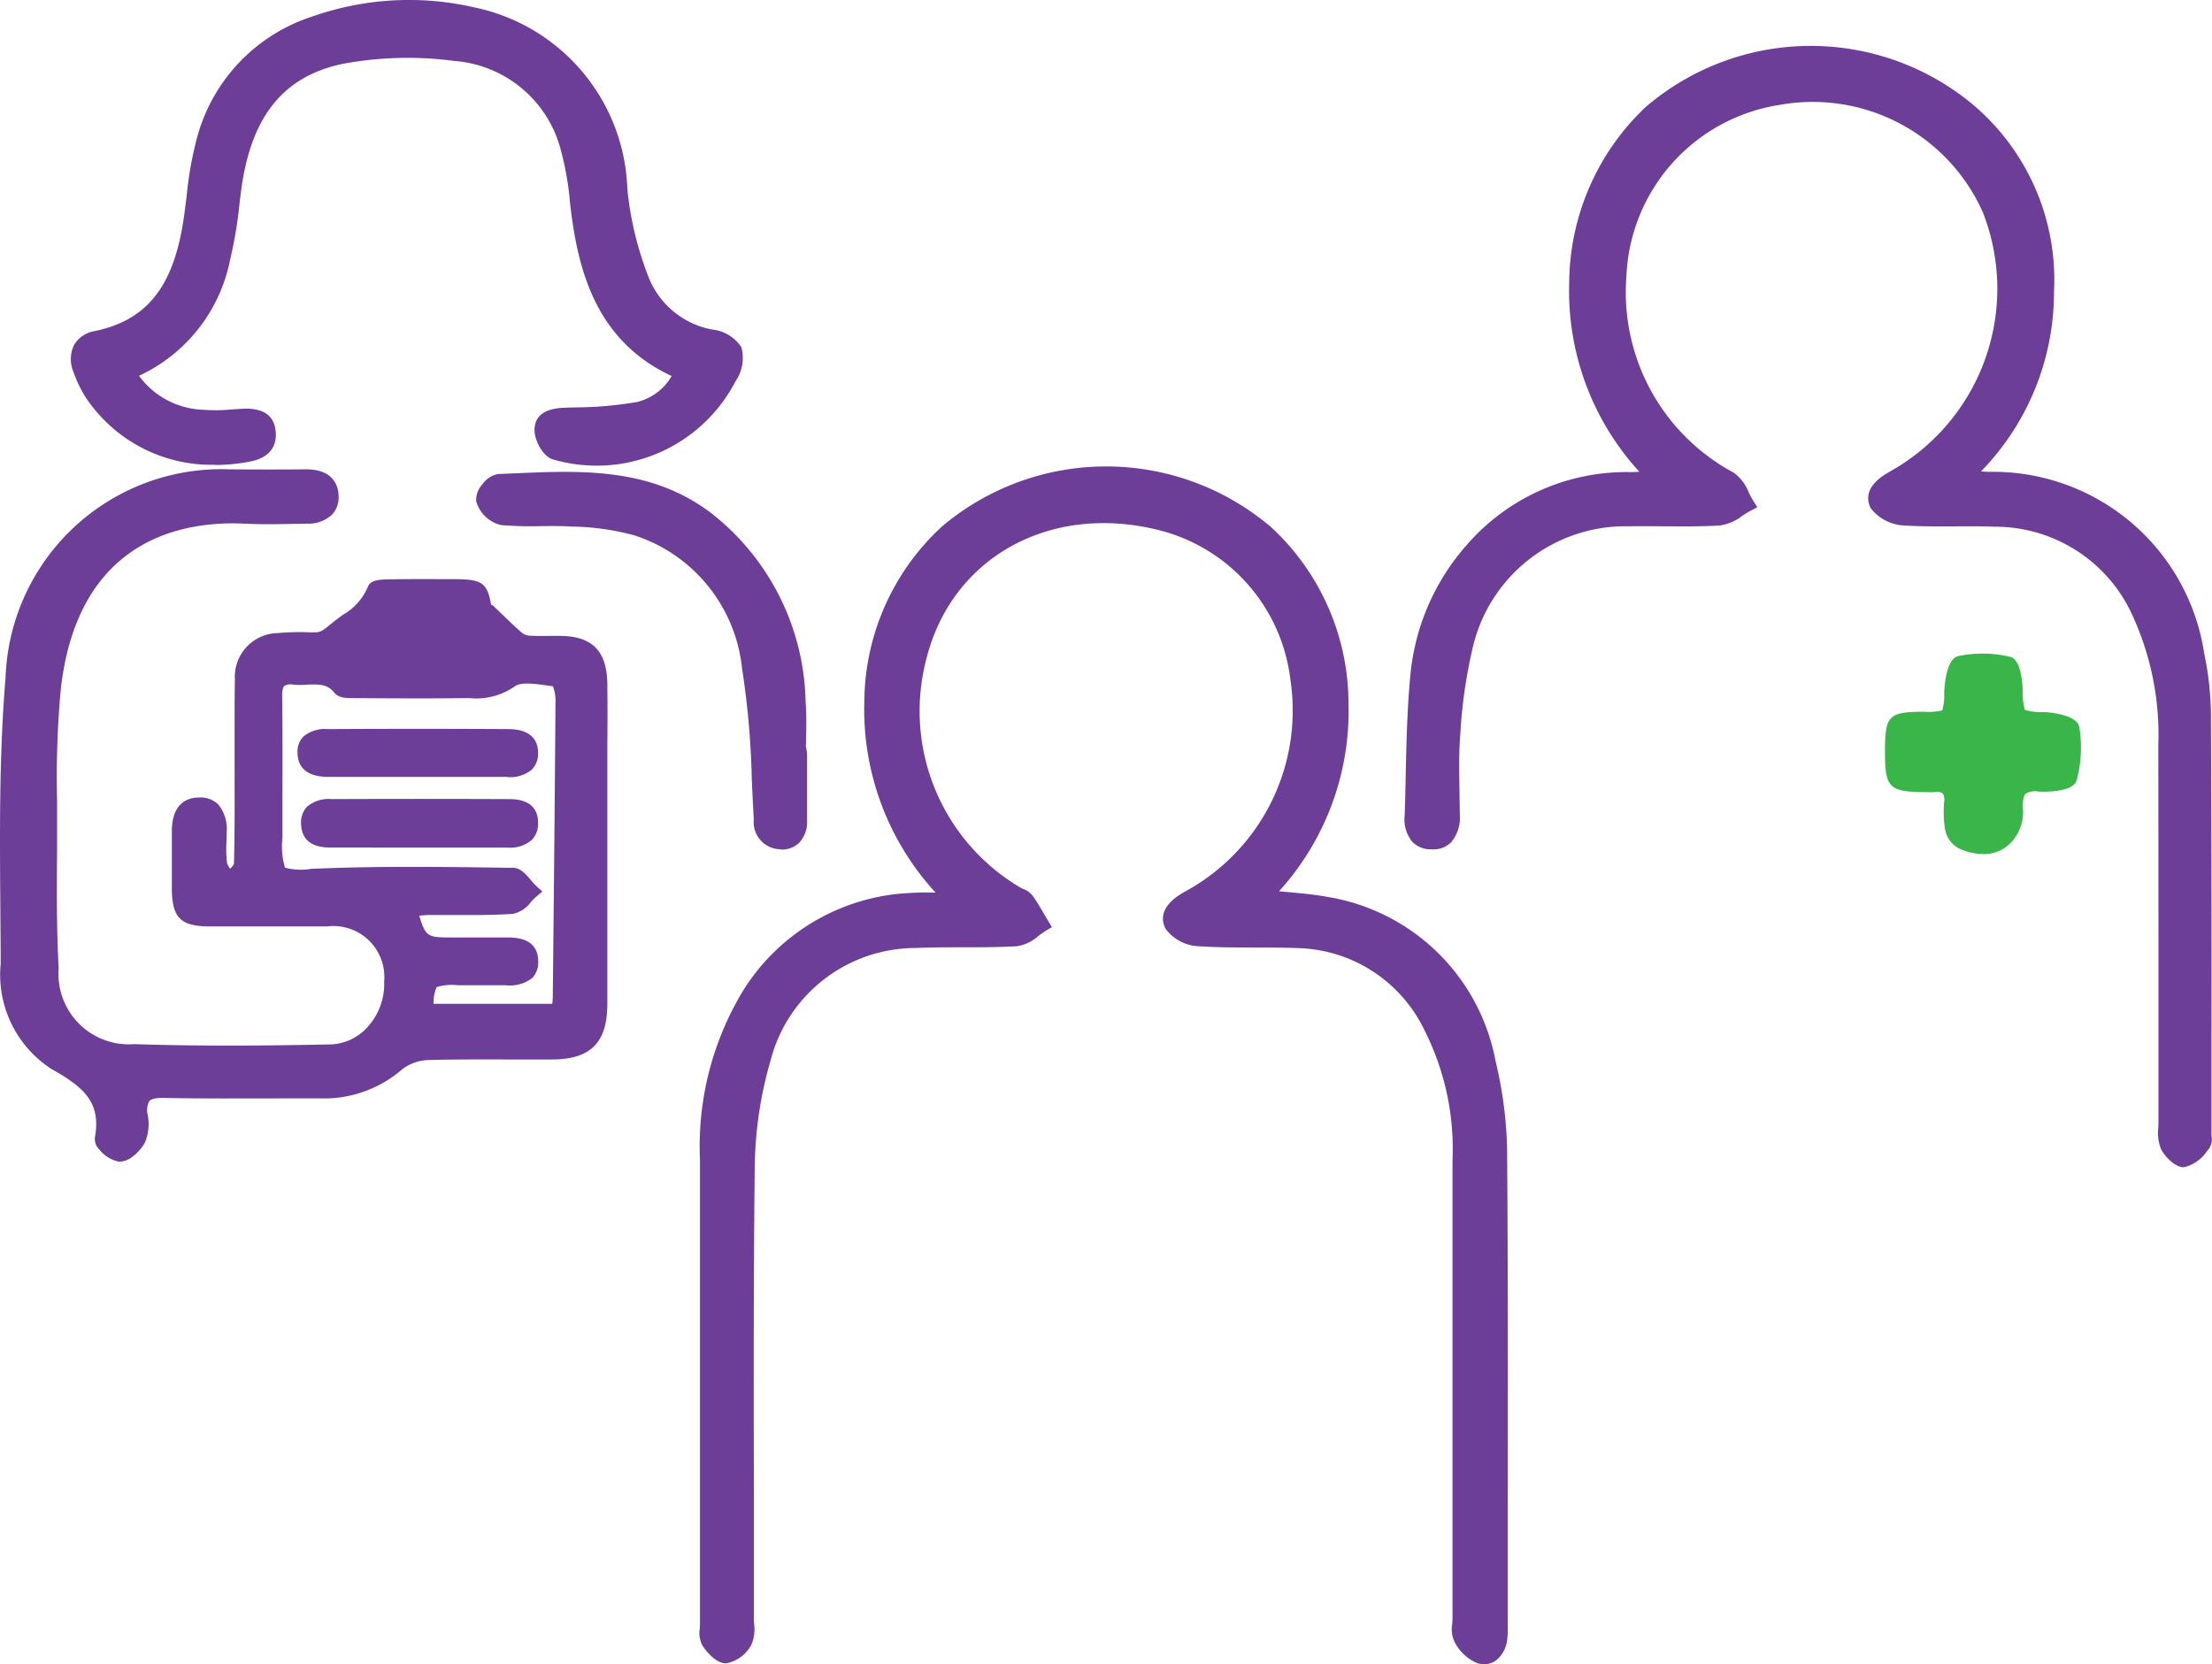 <svg xmlns="http://www.w3.org/2000/svg" xmlns:xlink="http://www.w3.org/1999/xlink" width="71.645" height="53.911" viewBox="0 0 71.645 53.911"><defs><clipPath id="a"><rect width="71.645" height="53.911" transform="translate(0 0)" fill="#6d3e98"></rect></clipPath></defs><g transform="translate(0 0)" clip-path="url(#a)"><path d="M56.455,46.33c-3.775-3.7-3.179-9.325-.2-11.927a8.039,8.039,0,0,1,10.365.033c3.046,2.668,3.429,8.375-.116,11.8.711.076,1.383.1,2.039.225a6.4,6.4,0,0,1,5.263,5.155,12.951,12.951,0,0,1,.367,3.113c.037,4.994.017,9.989.017,14.983a3.961,3.961,0,0,1-.012.514c-.051.383-.255.707-.658.607a1.239,1.239,0,0,1-.612-.591c-.094-.161-.031-.418-.031-.633q0-7.427,0-14.854a8.814,8.814,0,0,0-.951-4.344A4.891,4.891,0,0,0,67.6,47.649c-1.049-.039-2.1,0-3.148-.059a1.2,1.2,0,0,1-.888-.433c-.205-.4.17-.687.523-.893a6.943,6.943,0,0,0,3.545-7.087,5.882,5.882,0,0,0-4.6-5.1c-3.8-.871-6.868,1.183-7.662,4.392a6.844,6.844,0,0,0,3.149,7.653c.11.067.258.1.326.2.182.254.33.533.492.8-.274.162-.541.448-.823.464-1.09.064-2.186.009-3.277.058a5.084,5.084,0,0,0-4.921,3.806,13.115,13.115,0,0,0-.523,3.47c-.056,4.886-.023,9.774-.024,14.661a1.715,1.715,0,0,1-.052.758.948.948,0,0,1-.618.477c-.18.013-.429-.265-.562-.47-.091-.139-.042-.374-.042-.567q0-7.523,0-15.047a9.614,9.614,0,0,1,1.356-5.338,6.478,6.478,0,0,1,5.222-3.06c.4-.033.805,0,1.379,0" transform="translate(-25.596 -17.171)" fill="#6d3e98"></path><path d="M73.4,70.805a.823.823,0,0,1-.2-.025,1.462,1.462,0,0,1-.758-.7.968.968,0,0,1-.073-.58c0-.059.009-.117.009-.172V66.2q0-5.863,0-11.728a8.524,8.524,0,0,0-.922-4.23,4.679,4.679,0,0,0-4.13-2.635c-.452-.017-.905-.018-1.358-.019-.589,0-1.2,0-1.8-.04a1.409,1.409,0,0,1-1.083-.563c-.331-.651.381-1.067.614-1.2a6.674,6.674,0,0,0,3.429-6.865,5.686,5.686,0,0,0-4.414-4.889c-3.474-.8-6.578.978-7.38,4.219a6.639,6.639,0,0,0,3.042,7.394.817.817,0,0,0,.1.048.706.706,0,0,1,.3.215c.137.191.255.394.369.591l.257.431-.2.121c-.079.047-.158.106-.237.164a1.343,1.343,0,0,1-.693.333c-1.1.064-2.194.009-3.28.058a4.858,4.858,0,0,0-4.7,3.636,12.908,12.908,0,0,0-.514,3.407c-.04,3.511-.034,7.082-.028,10.535q0,2.061,0,4.123c0,.06,0,.125.007.188a1.269,1.269,0,0,1-.089.683,1.173,1.173,0,0,1-.808.6c-.353.015-.685-.435-.777-.576a.892.892,0,0,1-.086-.556c0-.048.006-.095.006-.14V63.615q0-4.58,0-9.159a9.741,9.741,0,0,1,1.394-5.465,6.728,6.728,0,0,1,5.4-3.168,8.089,8.089,0,0,1,.837-.012,8.779,8.779,0,0,1-2.307-6.194,7.778,7.778,0,0,1,2.514-5.667,8.241,8.241,0,0,1,10.675.033,7.793,7.793,0,0,1,2.493,5.71,8.682,8.682,0,0,1-2.251,6.075l.179.016c.48.042.933.081,1.389.165a6.618,6.618,0,0,1,5.448,5.329,13.176,13.176,0,0,1,.374,3.17c.027,3.708.023,7.479.019,11.125l0,3.859v.119a2.894,2.894,0,0,1-.015.425,1,1,0,0,1-.377.717.649.649,0,0,1-.372.113M61.072,33.366a7.829,7.829,0,0,1,1.751.2A6.086,6.086,0,0,1,67.6,38.881a7.191,7.191,0,0,1-3.662,7.309c-.517.3-.494.459-.431.582a1.028,1.028,0,0,0,.691.305c.587.035,1.188.037,1.77.039.458,0,.916,0,1.373.02a5.124,5.124,0,0,1,4.527,2.88,8.975,8.975,0,0,1,.98,4.457q0,5.863,0,11.727v3.128c0,.067-.005.139-.011.21a.762.762,0,0,0,.009.3,1.039,1.039,0,0,0,.465.481.219.219,0,0,0,.192-.019.569.569,0,0,0,.175-.389,2.489,2.489,0,0,0,.011-.356V69.43l0-3.86c0-3.645.008-7.415-.019-11.122a12.741,12.741,0,0,0-.359-3.055,6.177,6.177,0,0,0-5.078-4.982c-.434-.081-.876-.119-1.344-.16-.222-.019-.447-.039-.676-.063l-.5-.054.364-.351A8.184,8.184,0,0,0,68.534,39.7,7.323,7.323,0,0,0,66.2,34.336,7.76,7.76,0,0,0,56.148,34.3,7.409,7.409,0,0,0,53.8,39.629a8.352,8.352,0,0,0,2.561,6.255l.413.4H56.19c-.2,0-.373,0-.537-.007a8.168,8.168,0,0,0-.823.01,6.278,6.278,0,0,0-5.042,2.951,9.291,9.291,0,0,0-1.32,5.211q0,4.58,0,9.16V69.5c0,.054,0,.111-.007.169a.764.764,0,0,0,.01.27.97.97,0,0,0,.358.363.758.758,0,0,0,.416-.354.962.962,0,0,0,.032-.431c0-.073-.008-.145-.008-.214q0-2.061,0-4.122c-.006-3.455-.012-7.028.028-10.542a13.384,13.384,0,0,1,.533-3.533,5.308,5.308,0,0,1,5.137-3.976c1.1-.048,2.191.006,3.273-.057a1.059,1.059,0,0,0,.44-.241l.081-.06-.024-.041c-.113-.195-.22-.379-.345-.552a.612.612,0,0,0-.114-.061,1.357,1.357,0,0,1-.143-.073,7.1,7.1,0,0,1-3.255-7.91,6.183,6.183,0,0,1,6.192-4.769" transform="translate(-25.332 -16.894)" fill="#6d3e98"></path><path d="M16.161,37.142c.273.26.539.527.823.775a.69.69,0,0,0,.369.174c.341.024.685.008,1.028.009.929,0,1.306.375,1.317,1.327s0,1.929,0,2.893q0,3.73,0,7.459c0,1.133-.422,1.562-1.547,1.571-1.35.01-2.7-.02-4.05.02a1.716,1.716,0,0,0-.961.356,3.564,3.564,0,0,1-2.344.89c-1.735-.016-3.472.023-5.207-.019-.638-.016-.846.2-.777.807a1.376,1.376,0,0,1-.059.756c-.12.224-.4.5-.606.5s-.605-.364-.58-.507c.229-1.293-.45-1.87-1.5-2.453a3.458,3.458,0,0,1-1.55-3.219C.514,45.4.421,42.3.678,39.233A6.8,6.8,0,0,1,7.692,32.7c.836.006,1.672.009,2.508,0,.456-.006.788.182.8.639.009.478-.365.642-.794.648-.664.01-1.33.034-1.993,0-4.155-.2-5.877,2.56-6.212,5.6a46.305,46.305,0,0,0-.118,4.752c-.01,1.436-.032,2.875.05,4.306a2.511,2.511,0,0,0,2.676,2.678c2.119.07,4.243.052,6.364.009a2.14,2.14,0,0,0,1.973-2.284,1.882,1.882,0,0,0-2.081-2.01c-1.286-.007-2.572,0-3.857-.006-.767-.006-.932-.182-.942-.964-.008-.621,0-1.243,0-1.864,0-.448.112-.858.635-.871.577-.014.668.428.667.9A6.888,6.888,0,0,0,7.38,45.25c.028.186.2.349.309.522.134-.172.379-.341.383-.516.034-1.285.018-2.572.019-3.857,0-.708-.014-1.415.008-2.122A1.183,1.183,0,0,1,9.271,38a9.075,9.075,0,0,1,1.156-.02,1.1,1.1,0,0,0,.76-.375c.463-.375.99-.626,1.205-1.248.029-.084.355-.087.544-.09.643-.011,1.286-.006,1.929,0,.99,0,.992,0,1.125.958l.171-.08m2.2,12.879c.017-.195.035-.322.037-.449.034-3.215.07-6.43.089-9.645,0-.228-.1-.642-.2-.652-.5-.059-1.166-.214-1.5.034a2.217,2.217,0,0,1-1.5.338c-1.157.015-2.314.008-3.471,0-.189,0-.465.023-.55-.085-.417-.527-.979-.3-1.487-.353-.479-.051-.632.159-.625.631.022,1.522.008,3.044.008,4.566,0,1.374,0,1.288,1.4,1.231,2.1-.087,4.2-.054,6.3-.024.2,0,.4.343.6.526-.206.174-.4.483-.62.5-.875.06-1.756.027-2.634.035-.223,0-.446.029-.684.046.324,1.153.324,1.153,1.384,1.154.578,0,1.157,0,1.736,0,.385,0,.792.035.8.524.011.543-.424.553-.828.551-.515,0-1.029,0-1.543,0-.963,0-.963,0-1.036,1.073Z" transform="translate(-0.264 -17.26)" fill="#6d3e98"></path><path d="M3.891,54.633H3.88a1.092,1.092,0,0,1-.672-.408.469.469,0,0,1-.135-.376c.2-1.106-.311-1.611-1.38-2.206A3.638,3.638,0,0,1,.022,48.218c0-.606-.007-1.213-.011-1.82-.019-2.446-.039-4.975.169-7.449A6.994,6.994,0,0,1,7.431,32.2c.834.006,1.668.008,2.5,0,.645,0,1.025.317,1.036.871a.807.807,0,0,1-.217.6,1.12,1.12,0,0,1-.81.289l-.393.007c-.528.01-1.075.02-1.615-.006-1.993-.1-5.424.474-5.966,5.388a31.3,31.3,0,0,0-.117,3.563c0,.388,0,.777,0,1.164l0,.448c-.009,1.262-.02,2.567.052,3.842a2.279,2.279,0,0,0,2.448,2.455c2.3.076,4.6.045,6.351.009a1.679,1.679,0,0,0,1.189-.546,2.071,2.071,0,0,0,.554-1.493A1.653,1.653,0,0,0,10.6,47.006c-.592,0-1.185,0-1.777,0-.694,0-1.388,0-2.081,0-.89-.007-1.165-.287-1.176-1.2,0-.414,0-.827,0-1.24v-.627c0-.9.471-1.1.866-1.107a.833.833,0,0,1,.632.218,1.248,1.248,0,0,1,.277.914c0,.1,0,.2-.006.3a3.833,3.833,0,0,0,.019.688.514.514,0,0,0,.1.186.609.609,0,0,0,.124-.156c.025-.961.022-1.946.02-2.9l0-1.571c0-.5,0-1,.01-1.506a1.416,1.416,0,0,1,1.382-1.5,7.849,7.849,0,0,1,1.035-.025l.151,0c.206.008.308-.076.528-.258l.079-.065c.106-.086.216-.166.324-.245a1.9,1.9,0,0,0,.806-.9c.082-.238.406-.244.75-.249.52-.009,1.027-.008,1.534-.006H14.6c.988,0,1.175.071,1.311.847l.032-.015.348.334c.192.185.383.371.584.545a.468.468,0,0,0,.231.117c.23.017.462.013.694.011h.319c1.061,0,1.54.486,1.552,1.56.008.681.007,1.362,0,2.043v2.961q0,2.676,0,5.352c0,1.256-.535,1.8-1.781,1.806-.5,0-1,0-1.494,0-.838,0-1.7-.006-2.551.019a1.481,1.481,0,0,0-.82.3,3.851,3.851,0,0,1-2.495.943c-.7-.006-1.4,0-2.1,0-1.019,0-2.073.007-3.109-.017q-.38-.009-.481.1a.6.6,0,0,0-.057.443,1.545,1.545,0,0,1-.085.895c-.131.243-.465.624-.809.624m-.345-.744a.8.8,0,0,0,.348.273.84.84,0,0,0,.39-.376,1.274,1.274,0,0,0,.032-.617,1.021,1.021,0,0,1,.177-.815,1.086,1.086,0,0,1,.84-.255c1.03.025,2.081.021,3.1.017.7,0,1.4-.005,2.107,0a3.33,3.33,0,0,0,2.194-.838,1.962,1.962,0,0,1,1.1-.408c.856-.025,1.726-.022,2.566-.019.5,0,.992,0,1.489,0,.992-.008,1.311-.332,1.313-1.335q0-2.675,0-5.35V41.2c0-.679,0-1.358,0-2.036-.009-.814-.282-1.09-1.082-1.093h-.311c-.245,0-.49.005-.733-.012a.93.93,0,0,1-.508-.232c-.207-.18-.4-.371-.6-.562l-.113-.108-.314.147-.044-.316c-.105-.754-.105-.754-.892-.755h-.412c-.5,0-1.008,0-1.513.006a3.4,3.4,0,0,0-.357.019,2.407,2.407,0,0,1-.942,1.037c-.1.074-.2.149-.3.23L11,37.588a1.192,1.192,0,0,1-.837.366l-.152,0a7.676,7.676,0,0,0-.973.022.949.949,0,0,0-.962,1.047c-.015.5-.013.993-.01,1.489l0,1.572c0,.956,0,1.944-.021,2.917a.806.806,0,0,1-.3.513,1.7,1.7,0,0,0-.131.142l-.208.268-.179-.288c-.03-.048-.066-.1-.1-.143a1.06,1.06,0,0,1-.24-.468,4.251,4.251,0,0,1-.025-.772c0-.1.006-.194.006-.29a.884.884,0,0,0-.135-.575.378.378,0,0,0-.29-.084c-.2,0-.405.058-.405.634v.629c0,.411,0,.822,0,1.233.008.658.075.727.708.732.693.006,1.385,0,2.076,0,.593,0,1.186,0,1.781,0a2.112,2.112,0,0,1,2.316,2.237,2.547,2.547,0,0,1-.682,1.835,2.15,2.15,0,0,1-1.523.694c-1.755.036-4.067.067-6.377-.01a2.748,2.748,0,0,1-2.9-2.9c-.073-1.291-.063-2.6-.053-3.873l0-.448c0-.386,0-.772,0-1.159a31.7,31.7,0,0,1,.12-3.618c.426-3.869,2.775-5.983,6.458-5.807.524.026,1.062.016,1.582.005l.4-.007a.687.687,0,0,0,.477-.145.349.349,0,0,0,.085-.262c0-.114-.017-.414-.558-.408-.837.011-1.675.008-2.512,0A6.548,6.548,0,0,0,.65,38.989c-.205,2.452-.186,4.97-.167,7.405,0,.608.009,1.216.011,1.823A3.275,3.275,0,0,0,1.923,51.23c.956.532,1.866,1.176,1.623,2.658m14.773-3.9H13.524l.017-.252c.082-1.2.177-1.293,1.272-1.293h.474c.357,0,.714,0,1.069,0,.186,0,.443,0,.535-.092a.305.305,0,0,0,.057-.219c0-.2-.061-.293-.558-.293H14.646c-1.169,0-1.259-.075-1.61-1.326l-.078-.279.507-.038c.163-.014.322-.028.481-.029.272,0,.542,0,.814,0,.594,0,1.209.007,1.806-.035.056,0,.2-.153.272-.233l.035-.037-.039-.046a1.092,1.092,0,0,0-.242-.238h-.143c-2.013-.029-4.093-.058-6.132.026l-.232.01c-.639.03-.961.043-1.183-.169s-.229-.557-.229-1.3l0-1.291c0-1.094.006-2.188-.01-3.281a.921.921,0,0,1,.228-.71.8.8,0,0,1,.659-.158,2.654,2.654,0,0,0,.388,0,1.34,1.34,0,0,1,1.259.44l.268,0h.1c1.137.008,2.313.015,3.468,0h.18a1.748,1.748,0,0,0,1.181-.289,1.975,1.975,0,0,1,1.4-.115c.092.013.18.025.265.035.381.044.407.88.407.888q-.025,4.206-.076,8.412l-.013,1.234c0,.09-.01.18-.021.29Zm-4.288-.472h3.857c.008-.08.015-.148.016-.216l.013-1.234q.045-4.2.076-8.41a1.411,1.411,0,0,0-.083-.428l-.183-.025c-.38-.053-.854-.121-1.049.025a2.178,2.178,0,0,1-1.465.384h-.174c-1.159.015-2.337.008-3.476,0h-.089c-.233,0-.5.007-.645-.175-.218-.274-.472-.278-.868-.261a3.047,3.047,0,0,1-.459,0,.412.412,0,0,0-.29.038c-.036.033-.077.12-.074.355.016,1.1.013,2.192.01,3.289l0,1.28a2.389,2.389,0,0,0,.084.967,2,2,0,0,0,.836.039l.234-.01c2.052-.085,4.139-.055,6.158-.026l.152,0c.245,0,.418.207.585.4a2.2,2.2,0,0,0,.169.186l.2.181-.2.173a2.2,2.2,0,0,0-.173.172.967.967,0,0,1-.584.381c-.614.042-1.238.04-1.841.036-.269,0-.538,0-.807,0-.126,0-.252.011-.381.022.207.706.289.706,1.078.706h1.735c.289,0,1.023,0,1.039.755a.744.744,0,0,1-.193.56,1.2,1.2,0,0,1-.873.233c-.355,0-.711,0-1.067,0h-.475a1.64,1.64,0,0,0-.682.062,1.27,1.27,0,0,0-.1.539" transform="translate(0 -16.996)" fill="#6d3e98"></path><path d="M114.767,17.394c.389.029.591.053.793.059a6.672,6.672,0,0,1,6.744,5.7A9.889,9.889,0,0,1,122.516,25c.021,4.543.017,9.086.019,13.63,0,.128.04.3-.026.376-.178.2-.391.472-.615.5-.171.02-.452-.258-.553-.466a1.862,1.862,0,0,1-.055-.76c0-4.072,0-8.144,0-12.215a9.539,9.539,0,0,0-.862-4.307,5.092,5.092,0,0,0-4.65-3c-.963-.039-1.93.022-2.891-.037-.333-.021-.823-.186-.939-.429-.211-.442.223-.711.59-.916A7.02,7.02,0,0,0,115.576,8.7a6.236,6.236,0,0,0-6.844-3.615,6.065,6.065,0,0,0-5.153,5.788,6.884,6.884,0,0,0,3.6,6.562c.255.151.367.545.545.826-.3.155-.586.427-.891.446-.982.059-1.971.006-2.955.029a5.3,5.3,0,0,0-5.26,4.093,16.611,16.611,0,0,0-.415,2.908c-.067.852-.016,1.714-.014,2.571,0,.474-.115.9-.681.891-.534,0-.647-.418-.632-.863.051-1.518.038-3.043.186-4.552a7.206,7.206,0,0,1,1.773-4.06,6.584,6.584,0,0,1,5.118-2.271c.245,0,.489-.027.806-.047-3.846-3.814-2.888-9.452-.161-11.828a7.945,7.945,0,0,1,10.26-.115,7.218,7.218,0,0,1,2.58,5.916,8.072,8.072,0,0,1-2.665,6.014" transform="translate(-51.138 -1.922)" fill="#6d3e98"></path><path d="M121.612,39.482c-.32,0-.647-.389-.749-.6a1.42,1.42,0,0,1-.083-.682c0-.061.005-.121.005-.18V33.648q0-3.922-.005-7.844a9.261,9.261,0,0,0-.837-4.2,4.882,4.882,0,0,0-4.448-2.873c-.433-.017-.868-.015-1.3-.012-.521,0-1.061.008-1.594-.026a1.457,1.457,0,0,1-1.138-.563c-.315-.662.388-1.055.688-1.223a6.779,6.779,0,0,0,2.943-8.368,6.032,6.032,0,0,0-6.584-3.472,5.861,5.861,0,0,0-4.958,5.563,6.629,6.629,0,0,0,3.479,6.352,1.4,1.4,0,0,1,.481.634c.046.093.092.186.144.268l.137.216-.227.119c-.087.046-.173.1-.259.159a1.542,1.542,0,0,1-.727.313c-.592.035-1.191.031-1.772.026-.4,0-.8-.007-1.193,0a5.078,5.078,0,0,0-5.037,3.917,16.312,16.312,0,0,0-.409,2.867c-.046.589-.034,1.2-.023,1.788,0,.254.01.509.01.763a1.247,1.247,0,0,1-.279.9.81.81,0,0,1-.64.23.828.828,0,0,1-.615-.239,1.147,1.147,0,0,1-.251-.869c.014-.428.024-.857.033-1.286.023-1.077.047-2.191.154-3.282a7.4,7.4,0,0,1,1.829-4.191,6.84,6.84,0,0,1,5.292-2.353c.1,0,.191-.006.291-.012A8.674,8.674,0,0,1,101.7,10.8a7.893,7.893,0,0,1,2.47-5.659,8.207,8.207,0,0,1,10.568-.116,7.425,7.425,0,0,1,2.663,6.1,8.312,8.312,0,0,1-2.364,5.814c.1.008.178.013.261.015a6.915,6.915,0,0,1,6.97,5.89,9.985,9.985,0,0,1,.216,1.889q.025,5.327.018,10.655v2.975c0,.029,0,.06,0,.093a.565.565,0,0,1-.091.441l-.058.066a1.245,1.245,0,0,1-.707.51.343.343,0,0,1-.044,0m-6.934-21.24c.279,0,.559,0,.837.015a5.323,5.323,0,0,1,4.851,3.135,9.7,9.7,0,0,1,.886,4.411q.009,3.922.005,7.845v4.37c0,.066,0,.133-.006.2a1.091,1.091,0,0,0,.037.457.787.787,0,0,0,.33.334c.093-.013.271-.217.389-.352l.06-.068c-.02.018-.024-.051-.027-.092s-.006-.087-.006-.127V35.4q0-5.327-.018-10.653a9.523,9.523,0,0,0-.207-1.8,6.467,6.467,0,0,0-6.519-5.509c-.134,0-.267-.015-.452-.03l-.9-.069.4-.369a7.851,7.851,0,0,0,2.589-5.847,6.973,6.973,0,0,0-2.5-5.73,7.725,7.725,0,0,0-9.95.114,7.415,7.415,0,0,0-2.308,5.318,8.232,8.232,0,0,0,2.48,6.165l.374.372-.817.051c-.19.013-.358.025-.526.028a6.308,6.308,0,0,0-4.943,2.19,6.941,6.941,0,0,0-1.717,3.928c-.1,1.074-.129,2.178-.152,3.246-.009.431-.018.861-.033,1.291a.742.742,0,0,0,.12.526.375.375,0,0,0,.279.093.43.43,0,0,0,.3-.093.8.8,0,0,0,.139-.562c0-.251-.005-.5-.01-.755-.011-.6-.024-1.222.025-1.835a16.7,16.7,0,0,1,.423-2.949,5.53,5.53,0,0,1,5.482-4.269c.4-.009.8-.007,1.207,0,.573,0,1.164.009,1.74-.025a1.212,1.212,0,0,0,.5-.238l.089-.058-.049-.1a1.114,1.114,0,0,0-.3-.438,7.151,7.151,0,0,1-3.712-6.772A6.329,6.329,0,0,1,108.426,4.6a6.43,6.43,0,0,1,7.1,3.758,7.256,7.256,0,0,1-3.149,8.959c-.522.292-.575.434-.492.608a1.118,1.118,0,0,0,.74.3c.516.032,1.047.029,1.562.025l.487,0" transform="translate(-50.874 -1.668)" fill="#6d3e98"></path><path d="M24.922,12.332c-2.459-1.02-3.113-3.108-3.384-5.438a10.536,10.536,0,0,0-.314-1.829,4.1,4.1,0,0,0-3.654-3.071,11.735,11.735,0,0,0-3.686.1C11.756,2.538,10.7,4.009,10.4,6.469a16.914,16.914,0,0,1-.344,2.152,5.033,5.033,0,0,1-3.069,3.7,2.886,2.886,0,0,0,2.4,1.444,9.324,9.324,0,0,0,1.347-.032c.4-.016.761.064.8.536.035.436-.234.631-.657.711A4.81,4.81,0,0,1,5.8,13a3.668,3.668,0,0,1-.361-.748c-.186-.515-.036-.912.522-1.03,2.067-.437,2.77-1.946,3.049-3.808a19.294,19.294,0,0,1,.44-2.656,5.455,5.455,0,0,1,3.588-3.743A9.2,9.2,0,0,1,18.17.739a6,6,0,0,1,4.746,5.68A11.018,11.018,0,0,0,23.64,9.38a2.948,2.948,0,0,0,2.21,1.786c.872.211,1.011.527.591,1.341a4.856,4.856,0,0,1-5.623,2.413c-.2-.041-.432-.456-.439-.7-.012-.42.346-.5.734-.512a14.667,14.667,0,0,0,2.4-.192,2.11,2.11,0,0,0,1.409-1.181" transform="translate(-2.831 -0.264)" fill="#6d3e98"></path><path d="M9.529,15.056a4.886,4.886,0,0,1-4.191-2.192,3.94,3.94,0,0,1-.385-.8,1.064,1.064,0,0,1,.015-.892.953.953,0,0,1,.68-.449c1.681-.355,2.538-1.436,2.865-3.612.038-.252.069-.505.1-.76a11.736,11.736,0,0,1,.347-1.929A5.67,5.67,0,0,1,12.7.529,9.434,9.434,0,0,1,17.957.245a6.218,6.218,0,0,1,4.931,5.891,10.74,10.74,0,0,0,.71,2.9,2.759,2.759,0,0,0,2.045,1.641,1.284,1.284,0,0,1,.937.57,1.326,1.326,0,0,1-.191,1.108,5.061,5.061,0,0,1-5.881,2.536c-.344-.072-.618-.612-.627-.928-.014-.477.309-.731.961-.754l.339-.011a12.193,12.193,0,0,0,2.023-.176,1.785,1.785,0,0,0,1.119-.84c-2.453-1.144-3.038-3.424-3.282-5.52l-.013-.117a9.658,9.658,0,0,0-.292-1.671,3.864,3.864,0,0,0-3.456-2.9,11.453,11.453,0,0,0-3.611.094c-1.946.408-2.995,1.735-3.3,4.176l-.039.316a14.248,14.248,0,0,1-.311,1.866,5.266,5.266,0,0,1-2.949,3.748,2.689,2.689,0,0,0,2.073,1.1,5.387,5.387,0,0,0,.925-.01c.129-.008.259-.017.388-.023.654-.025,1,.227,1.043.753.029.36-.095.82-.849.962a6.024,6.024,0,0,1-1.12.107M15.78.473a8.736,8.736,0,0,0-2.927.5A5.222,5.222,0,0,0,9.413,4.562a11.394,11.394,0,0,0-.331,1.852c-.032.258-.064.516-.1.771-.24,1.6-.824,3.494-3.234,4a.512.512,0,0,0-.365.217.644.644,0,0,0,.017.5,3.454,3.454,0,0,0,.337.7,4.577,4.577,0,0,0,4.827,1.878c.457-.086.481-.275.466-.46s-.07-.34-.554-.319c-.125.005-.25.014-.375.022a5.819,5.819,0,0,1-1.007.008,3.09,3.09,0,0,1-2.576-1.561l-.135-.236.253-.1A4.8,4.8,0,0,0,9.562,8.3a13.909,13.909,0,0,0,.3-1.8L9.9,6.176c.334-2.669,1.5-4.124,3.671-4.579a11.878,11.878,0,0,1,3.762-.1,4.359,4.359,0,0,1,3.854,3.237A10,10,0,0,1,21.5,6.487l.013.116c.248,2.13.812,4.24,3.241,5.247l.238.1-.12.228a2.329,2.329,0,0,1-1.571,1.3,12.483,12.483,0,0,1-2.1.185l-.337.011c-.514.018-.51.152-.506.269a.78.78,0,0,0,.259.482,4.611,4.611,0,0,0,5.358-2.292c.178-.346.237-.573.181-.7s-.257-.22-.618-.308A3.172,3.172,0,0,1,23.156,9.2a11.22,11.22,0,0,1-.739-3.025A5.765,5.765,0,0,0,17.855.706,9.568,9.568,0,0,0,15.78.473" transform="translate(-2.568 0)" fill="#6d3e98"></path><path d="M43.4,41.74c0,.728,0,1.456,0,2.184,0,.421-.185.721-.644.706s-.578-.327-.6-.745a43.521,43.521,0,0,0-.384-4.9,5.346,5.346,0,0,0-3.633-4.5,8.635,8.635,0,0,0-2.081-.3c-.767-.052-1.545.027-2.308-.049a.887.887,0,0,1-.593-.584c-.036-.166.3-.591.481-.6,2.326-.089,4.7-.33,6.73,1.2a7.752,7.752,0,0,1,2.989,5.933c.044.553.007,1.112.007,1.668H43.4" transform="translate(-17.5 -17.352)" fill="#6d3e98"></path><path d="M42.524,44.6h-.039a.876.876,0,0,1-.833-.967c-.028-.449-.048-.9-.068-1.351a26.958,26.958,0,0,0-.312-3.527A5.084,5.084,0,0,0,37.8,34.436a8.128,8.128,0,0,0-1.951-.288l-.073,0c-.342-.024-.7-.02-1.04-.016a11.92,11.92,0,0,1-1.276-.034,1.106,1.106,0,0,1-.8-.77.726.726,0,0,1,.194-.541.8.8,0,0,1,.509-.342l.547-.023c2.159-.095,4.391-.191,6.335,1.268a7.949,7.949,0,0,1,3.083,6.1,11.483,11.483,0,0,1,.015,1.167c0,.1,0,.2-.006.3l.04.226v.648c0,.513,0,1.025,0,1.538a.981.981,0,0,1-.263.728.813.813,0,0,1-.585.213M35.117,33.652c.228,0,.459,0,.688.02l.073,0a8.506,8.506,0,0,1,2.065.31,5.6,5.6,0,0,1,3.792,4.688,27.409,27.409,0,0,1,.319,3.589c.02.448.04.9.068,1.342s.144.517.377.524a.352.352,0,0,0,.282-.082.573.573,0,0,0,.118-.391c0-.511,0-1.022,0-1.533v-.413H42.86v-.236c0-.177,0-.354.008-.531.008-.37.016-.752-.014-1.119a7.5,7.5,0,0,0-2.9-5.763c-1.807-1.357-3.857-1.268-6.031-1.174l-.549.023a.817.817,0,0,0-.257.342.726.726,0,0,0,.383.369,11.614,11.614,0,0,0,1.224.032l.388,0" transform="translate(-17.236 -17.088)" fill="#6d3e98"></path><path d="M129.827,48.286c0-1.038.014-1.053,1.021-1.058.886,0,.862-.005.9-.872.016-.331.115-.9.275-.939a3.666,3.666,0,0,1,1.564.022c.136.03.22.551.232.851.038.93.021.908.956.951.309.015.853.144.874.285a3.826,3.826,0,0,1-.079,1.621c-.046.155-.653.219-1,.2-.6-.039-.774.188-.756.771.034,1.051-.8,1.545-1.771,1.073a.676.676,0,0,1-.286-.442,3.491,3.491,0,0,1-.022-.831c.025-.419-.159-.593-.569-.555-.085.008-.171,0-.256,0-1.073-.007-1.091-.024-1.091-1.074" transform="translate(-68.536 -23.937)" fill="#39b54a"></path><path d="M132.5,51.339a1.887,1.887,0,0,1-.818-.2.9.9,0,0,1-.414-.611,3.682,3.682,0,0,1-.026-.889.367.367,0,0,0-.05-.265.357.357,0,0,0-.261-.04,1.682,1.682,0,0,1-.207,0h-.073c-1.2-.008-1.325-.13-1.326-1.31s.117-1.288,1.256-1.294a2,2,0,0,0,.6-.044,1.765,1.765,0,0,0,.063-.535l0-.068c.016-.32.091-1.073.457-1.157a3.9,3.9,0,0,1,1.668.022c.329.072.4.7.417,1.071a1.991,1.991,0,0,0,.071.65,1.786,1.786,0,0,0,.6.073l.062,0c.01,0,1.031.059,1.1.485a4.08,4.08,0,0,1-.086,1.723c-.127.433-1.227.366-1.237.365a.591.591,0,0,0-.417.071c-.066.065-.095.214-.087.457a1.43,1.43,0,0,1-.589,1.3,1.279,1.279,0,0,1-.7.2m-1.489-2.485a.705.705,0,0,1,.509.177.777.777,0,0,1,.193.633,3.305,3.305,0,0,0,.019.774.478.478,0,0,0,.156.273,1.079,1.079,0,0,0,1.059.032.963.963,0,0,0,.374-.885,1.053,1.053,0,0,1,.231-.811,1.007,1.007,0,0,1,.776-.2,2.278,2.278,0,0,0,.769-.081,3.6,3.6,0,0,0,.067-1.4,2.029,2.029,0,0,0-.66-.15l-.062,0c-.983-.045-1.077-.14-1.116-1.13a2.478,2.478,0,0,0-.113-.688,3.445,3.445,0,0,0-1.346-.02,2.276,2.276,0,0,0-.142.731l0,.068c-.045.928-.151,1.024-1.136,1.029a1.8,1.8,0,0,0-.72.069,1.95,1.95,0,0,0-.067.753c0,.832,0,.832.856.838l.084,0a1.207,1.207,0,0,0,.149,0c.043,0,.085-.006.125-.006" transform="translate(-68.272 -23.673)" fill="#39b54a"></path><path d="M24.569,51.6q-1.443,0-2.886,0c-.4,0-.774-.081-.78-.556s.392-.519.741-.521q2.918-.016,5.837,0c.356,0,.737.068.743.523.006.488-.373.559-.768.558q-1.443,0-2.886,0" transform="translate(-11.035 -26.666)" fill="#6d3e98"></path><path d="M27.2,51.57h-5.78c-.666,0-1.007-.266-1.013-.789a.694.694,0,0,1,.188-.516,1.09,1.09,0,0,1,.787-.244q2.919-.017,5.839,0c.8,0,.974.413.978.757a.742.742,0,0,1-.2.554,1.1,1.1,0,0,1-.8.243m-2.1-.473h2.1c.1,0,.367,0,.469-.1.016-.016.064-.065.062-.217,0-.128,0-.288-.507-.29q-2.918-.009-5.835,0c-.088,0-.355,0-.453.1a.223.223,0,0,0-.053.18c0,.177.044.323.54.323h3.677Z" transform="translate(-10.771 -26.402)" fill="#6d3e98"></path><path d="M24.725,56.433c-.941,0-1.883,0-2.825,0-.366,0-.723-.062-.744-.517-.023-.5.364-.579.747-.581q2.857-.011,5.713,0c.355,0,.733.048.744.513.01.482-.344.586-.747.586H24.725" transform="translate(-11.168 -29.209)" fill="#6d3e98"></path><path d="M22.9,56.4H21.636c-.234,0-.946,0-.979-.742a.75.75,0,0,1,.187-.575,1.072,1.072,0,0,1,.795-.252q2.857-.012,5.715,0c.238,0,.962,0,.978.744a.768.768,0,0,1-.2.577,1.072,1.072,0,0,1-.781.25H22.9m1.651-1.1q-1.454,0-2.907.006c-.088,0-.355,0-.455.106-.016.017-.065.068-.058.228.008.175.047.29.508.291q.963,0,1.926,0H27.35a.646.646,0,0,0,.444-.108c.017-.018.07-.072.067-.237s-.04-.281-.508-.282q-1.4,0-2.8,0" transform="translate(-10.904 -28.944)" fill="#6d3e98"></path></g></svg>